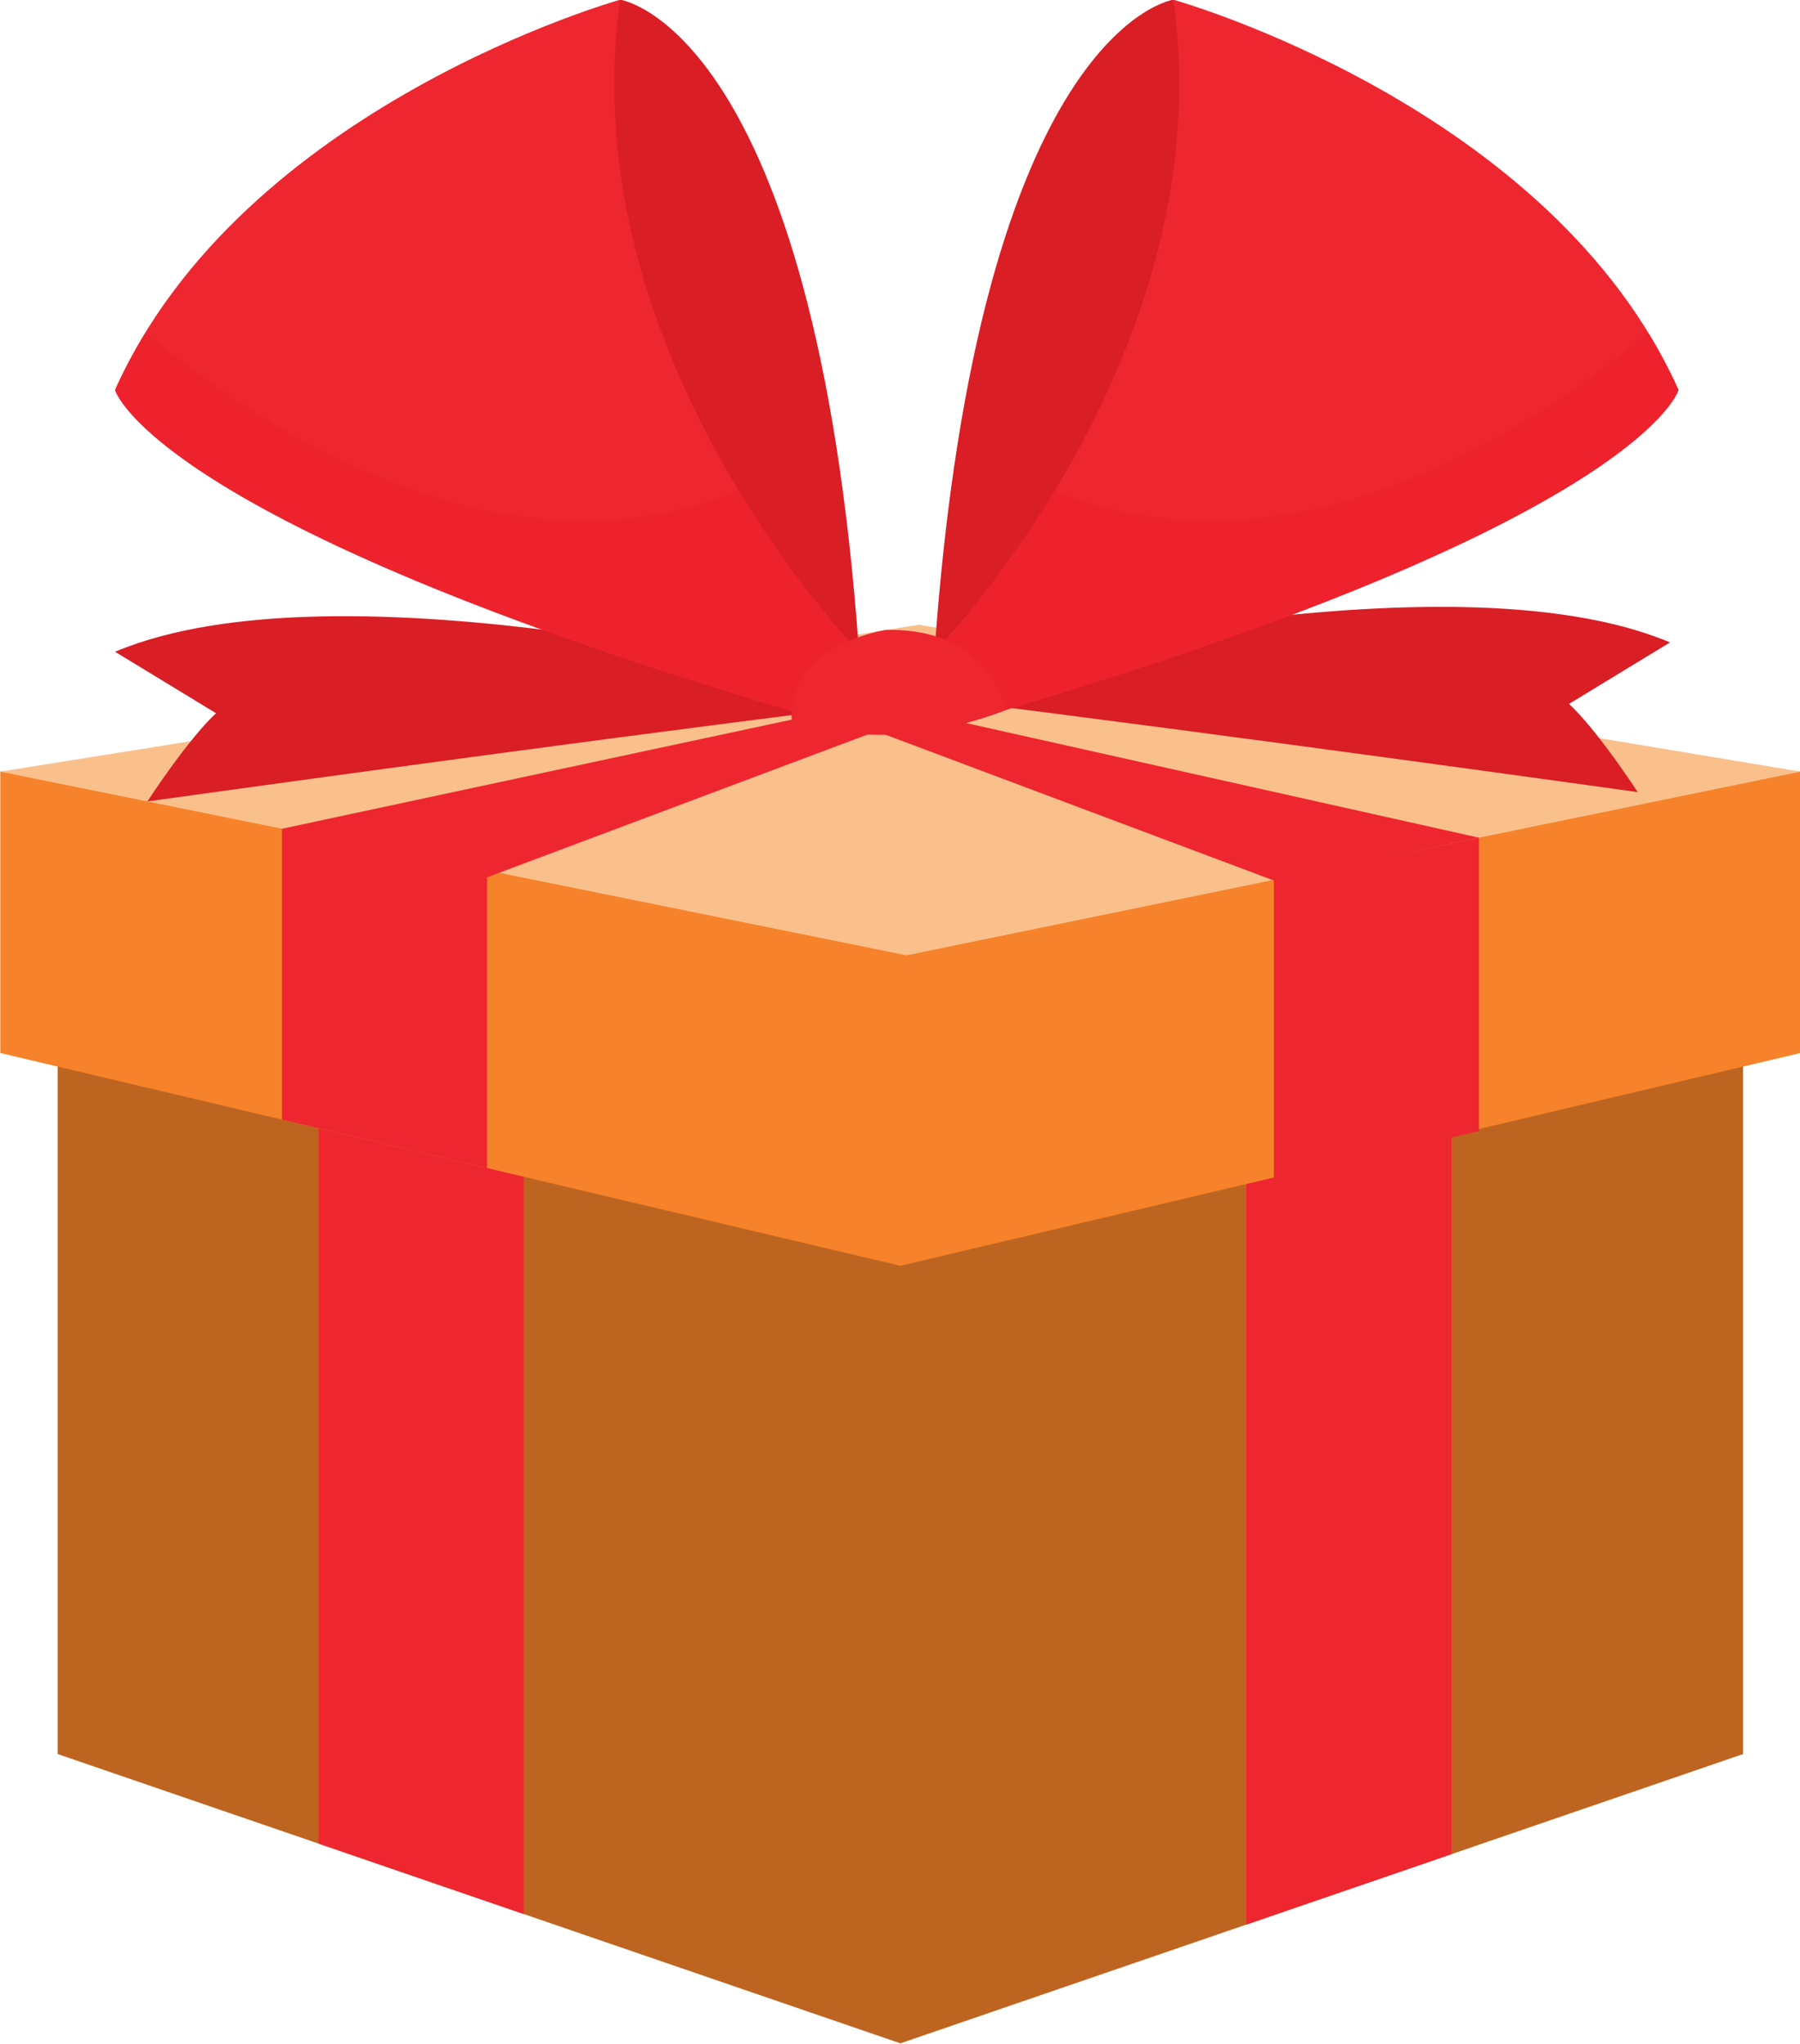<?xml version="1.0" encoding="UTF-8"?><svg xmlns="http://www.w3.org/2000/svg" xmlns:xlink="http://www.w3.org/1999/xlink" height="291.7" preserveAspectRatio="xMidYMid meet" version="1.0" viewBox="84.1 66.8 256.9 291.7" width="256.9" zoomAndPan="magnify"><g><g id="change1_1"><path d="M 332.871 317.156 L 212.602 358.441 L 92.332 317.152 L 92.332 203.141 L 332.871 189.703 L 332.871 317.156" fill="#be6421"/></g><g id="change2_1"><path d="M 261.977 341.492 L 291.25 331.441 L 291.25 192.023 L 261.977 193.66 L 261.977 341.492" fill="#ee2630"/></g><g id="change2_2"><path d="M 129.582 329.941 L 158.855 339.992 L 158.855 199.422 L 129.582 201.062 L 129.582 329.941" fill="#ee2630"/></g><g id="change3_1"><path d="M 341.062 217.094 L 212.602 247.461 L 84.141 217.094 L 84.141 176.918 L 341.062 176.918 L 341.062 217.094" fill="#f6832b"/></g><g id="change2_3"><path d="M 295.184 228.234 L 265.91 235.156 L 265.91 178.559 L 295.184 178.559 L 295.184 228.234" fill="#ee2630"/></g><g id="change2_4"><path d="M 124.34 226.598 L 153.613 233.516 L 153.613 176.918 L 124.34 176.918 L 124.34 226.598" fill="#ee2630"/></g><g id="change4_1"><path d="M 84.141 176.934 L 215.223 155.965 L 341.062 176.934 L 213.473 203.152 L 84.141 176.934" fill="#fac08c"/></g><g id="change2_5"><path d="M 124.34 185.086 L 212.602 166.188 L 222.434 166.188 L 153.613 192.023 L 124.34 185.086" fill="#ee2630"/></g><g id="change2_6"><path d="M 295.184 186.363 L 206.922 166.637 L 197.09 166.637 L 265.91 192.477 L 295.184 186.363" fill="#ee2630"/></g><g id="change5_1"><path d="M 202.461 164.195 C 202.461 164.195 132.641 146.254 100.523 159.824 L 114.945 168.605 C 114.945 168.605 111.699 171.281 105.129 181.191 C 105.129 181.191 164.645 172.863 204.285 167.973 L 202.461 164.195" fill="#d91e25"/></g><g id="change5_2"><path d="M 220.508 162.863 C 220.508 162.863 290.332 144.918 322.445 158.492 L 308.027 167.273 C 308.027 167.273 311.273 169.953 317.844 179.859 C 317.844 179.859 258.328 171.531 218.688 166.637 L 220.508 162.863" fill="#d91e25"/></g><g id="change5_3"><path d="M 172.617 66.758 C 172.617 66.758 200.387 70.691 206.699 159.824 C 206.699 159.824 143.801 98.867 172.617 66.758" fill="#d91e25"/></g><g id="change2_7"><path d="M 198.18 168.605 L 206.699 159.824 C 206.699 159.824 165.41 117.68 172.617 66.758 C 172.617 66.758 118.641 81.828 100.523 122.465 C 100.523 122.465 105.766 141.336 198.18 168.605" fill="#ee2630"/></g><g id="change6_1"><path d="M 100.555 122.398 C 100.555 122.395 100.559 122.391 100.559 122.387 C 100.559 122.391 100.555 122.395 100.555 122.398" fill="#f8a08e"/></g><g id="change7_1"><path d="M 206.699 159.824 C 206.699 159.824 198.172 151.117 189.543 136.84 C 189.547 136.84 189.551 136.84 189.555 136.836 C 198.18 151.105 206.699 159.824 206.699 159.824" fill="#d91f25"/></g><g id="change8_1"><path d="M 198.18 168.605 C 105.766 141.336 100.523 122.465 100.523 122.465 C 100.535 122.441 100.543 122.422 100.555 122.398 C 100.555 122.395 100.559 122.391 100.559 122.387 C 101.828 119.551 103.289 116.848 104.875 114.258 C 116.617 124.125 140.723 141.121 167.379 141.117 C 174.641 141.117 182.102 139.855 189.543 136.84 C 198.172 151.117 206.699 159.824 206.699 159.824 L 198.18 168.605" fill="#ee222c"/></g><g id="change5_4"><path d="M 251.559 66.758 C 251.559 66.758 223.797 70.691 217.477 159.824 C 217.477 159.824 280.383 98.867 251.559 66.758" fill="#d91e25"/></g><g id="change2_8"><path d="M 225.996 168.605 L 217.477 159.824 C 217.477 159.824 258.77 117.68 251.559 66.758 C 251.559 66.758 305.539 81.828 323.656 122.465 C 323.656 122.465 318.41 141.336 225.996 168.605" fill="#ee2630"/></g><g id="change7_2"><path d="M 217.477 159.824 C 217.477 159.824 226 151.105 234.625 136.836 C 234.629 136.84 234.633 136.84 234.637 136.84 C 226.008 151.117 217.477 159.824 217.477 159.824" fill="#d91f25"/></g><g id="change8_2"><path d="M 225.996 168.605 L 217.477 159.824 C 217.477 159.824 226.008 151.117 234.637 136.84 C 242.078 139.855 249.539 141.117 256.801 141.117 C 283.457 141.117 307.562 124.125 319.305 114.258 C 320.902 116.871 322.375 119.602 323.656 122.465 C 323.656 122.465 320.148 135.066 268.445 154.555 C 257.445 158.699 244.277 163.152 228.488 167.863 C 227.668 168.109 226.832 168.355 225.996 168.605" fill="#ee222c"/></g><g id="change2_9"><path d="M 197.09 169.512 C 197.09 169.512 209.242 175.203 227.676 168.152 C 227.676 168.152 225.609 156.383 210.535 156.711 C 210.535 156.711 196.656 158.738 197.09 169.512" fill="#ee2630"/></g></g></svg>